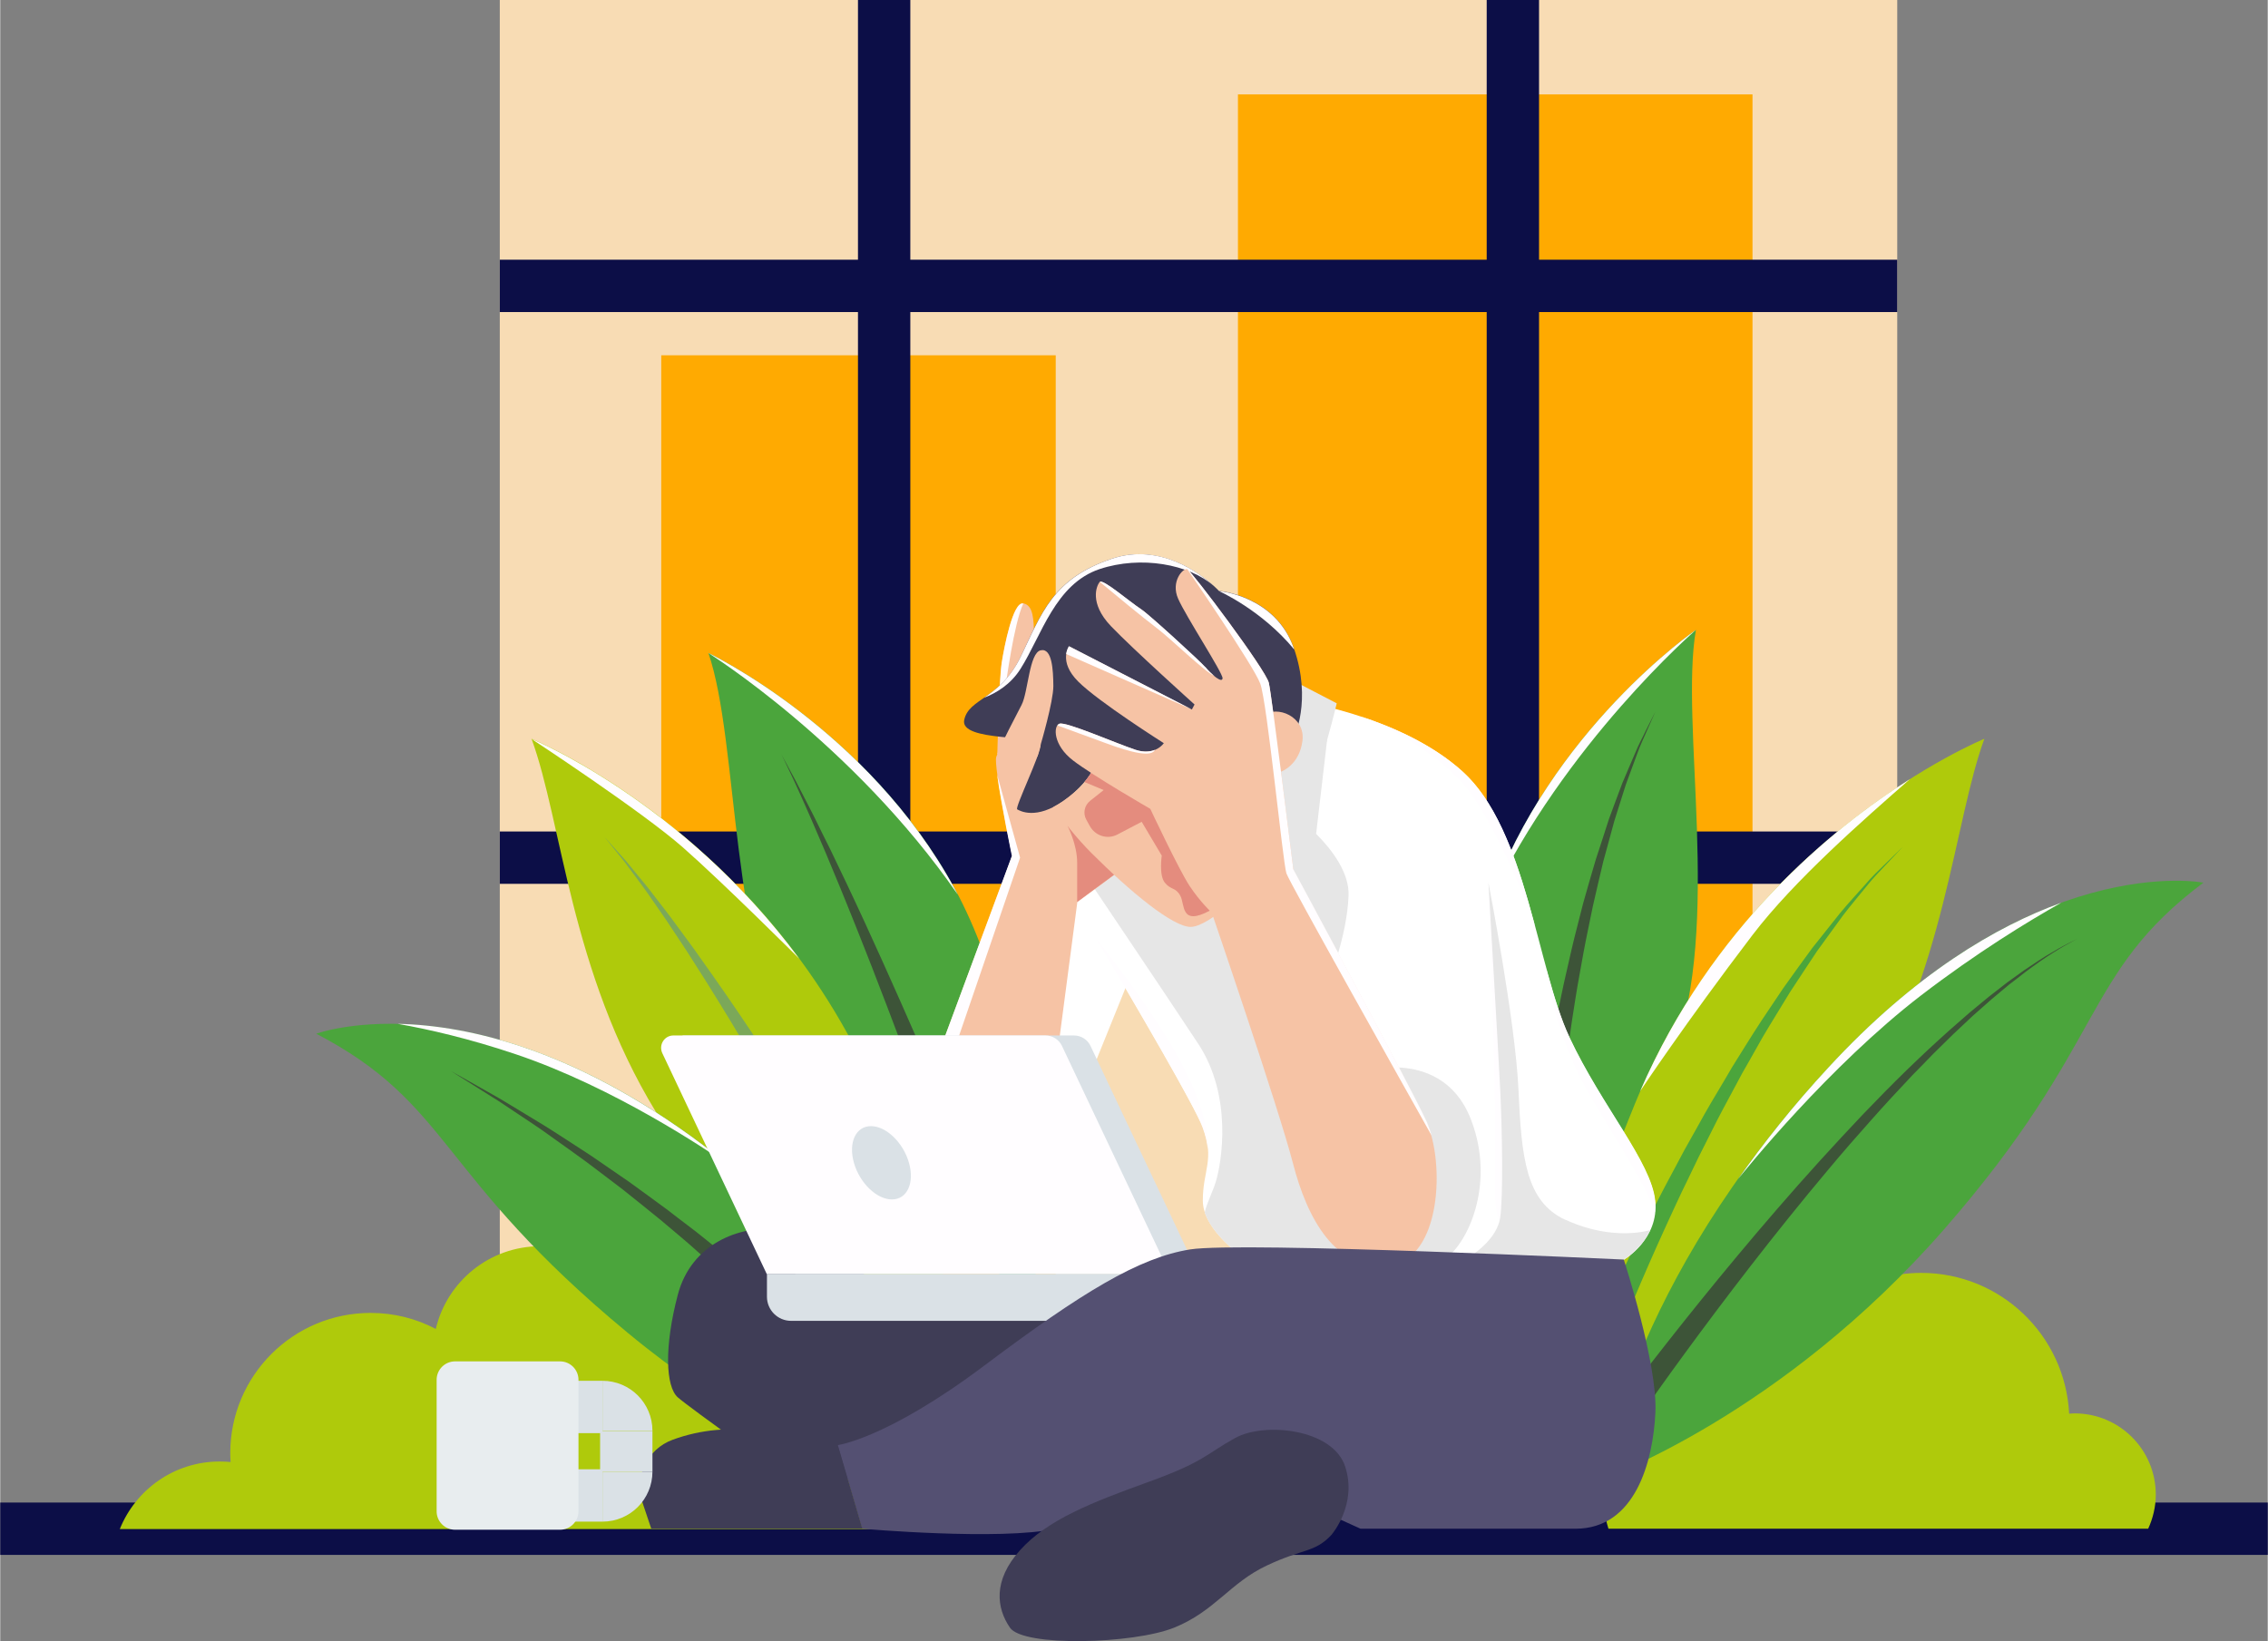 <?xml version="1.0" encoding="UTF-8"?>
<!DOCTYPE svg PUBLIC "-//W3C//DTD SVG 1.1//EN" "http://www.w3.org/Graphics/SVG/1.1/DTD/svg11.dtd">
<!-- Creator: CorelDRAW -->
<svg xmlns="http://www.w3.org/2000/svg" xml:space="preserve" width="3.05in" height="2.207in" version="1.1" shape-rendering="geometricPrecision" text-rendering="geometricPrecision" image-rendering="optimizeQuality" fill-rule="evenodd" clip-rule="evenodd"
viewBox="0 0 134.27 97.18"
 xmlns:xlink="http://www.w3.org/1999/xlink"
 xmlns:xodm="http://www.corel.com/coreldraw/odm/2003">
 <rect x="0" y="0" width="134.27" height="97.18" fill="#808080" stroke="none"/>
 <g id="Layer_x0020_1">
  <g id="_2318362472176">
   <polygon fill="#0C0E47" fill-rule="nonzero" points="-0,88.98 134.27,88.98 134.27,92.08 -0,92.08 "/>
   <polygon fill="#F8DCB4" fill-rule="nonzero" points="112.33,82.36 29.58,82.36 29.58,0 112.33,0 "/>
   <polygon fill="#FFAA01" fill-rule="nonzero" points="62.5,86.55 39.14,86.55 39.14,21.04 62.5,21.04 "/>
   <polygon fill="#FFAA01" fill-rule="nonzero" points="103.76,84.56 73.29,84.56 73.29,5.59 103.76,5.59 "/>
   <line fill="none" fill-rule="nonzero" stroke="#0C0E47" stroke-width="3.1" stroke-miterlimit="10" x1="29.58" y1="16.93" x2="112.33" y2= "16.93" />
   <line fill="none" fill-rule="nonzero" stroke="#0C0E47" stroke-width="3.1" stroke-miterlimit="10" x1="52.34" y1="0" x2="52.34" y2= "83.03" />
   <line fill="none" fill-rule="nonzero" stroke="#0C0E47" stroke-width="3.1" stroke-miterlimit="10" x1="89.57" y1="0" x2="89.57" y2= "83.03" />
   <line fill="none" fill-rule="nonzero" stroke="#0C0E47" stroke-width="3.1" stroke-miterlimit="10" x1="29.58" y1="50.79" x2="112.33" y2= "50.79" />
   <path fill="#AFCA0B" fill-rule="nonzero" d="M127.19 90.53c0.28,-0.61 0.45,-1.3 0.45,-2.02 0,-2.66 -2.15,-4.81 -4.81,-4.81 -0.11,0 -0.21,0.01 -0.32,0.02 -0.23,-4.64 -4.06,-8.34 -8.76,-8.34 -3.46,0 -6.46,2.01 -7.88,4.93 -0.87,-0.31 -1.8,-0.48 -2.77,-0.48 -4.55,0 -8.24,3.69 -8.24,8.24 0,0.86 0.13,1.68 0.37,2.46l31.97 0z"/>
   <path fill="#4BA53C" fill-rule="nonzero" d="M100.41 37.3c0,0 -8.63,5.92 -12.22,16.11 -3.59,10.19 -0.88,24.81 -0.88,24.81 0,0 8.87,-8.21 11.77,-15.81 2.9,-7.6 0.36,-19.55 1.33,-25.11z"/>
   <path fill="#FFFDFF" fill-rule="nonzero" d="M88.19 53.41c4.44,-9.39 12.22,-16.11 12.22,-16.11 0,0 -8.63,5.92 -12.22,16.11z"/>
   <path fill="#3D5438" fill-rule="nonzero" d="M90.48 70.98c0,0 0.01,-0.12 0.04,-0.34 0.03,-0.22 0.06,-0.54 0.11,-0.95 0.1,-0.82 0.26,-1.98 0.47,-3.37 0.11,-0.69 0.22,-1.45 0.36,-2.24 0.14,-0.79 0.28,-1.63 0.45,-2.49 0.08,-0.43 0.17,-0.87 0.25,-1.31 0.09,-0.44 0.19,-0.89 0.28,-1.34 0.18,-0.9 0.41,-1.81 0.61,-2.73 0.21,-0.91 0.46,-1.81 0.68,-2.71 0.25,-0.89 0.5,-1.76 0.75,-2.6 0.27,-0.83 0.54,-1.64 0.78,-2.4 0.28,-0.75 0.54,-1.47 0.79,-2.12 0.27,-0.65 0.53,-1.24 0.75,-1.76 0.21,-0.53 0.46,-0.96 0.63,-1.33 0.37,-0.73 0.58,-1.15 0.58,-1.15 0,0 -0.19,0.43 -0.52,1.17 -0.16,0.38 -0.38,0.82 -0.57,1.36 -0.2,0.53 -0.42,1.13 -0.66,1.79 -0.21,0.67 -0.44,1.39 -0.68,2.15 -0.21,0.77 -0.43,1.58 -0.66,2.42 -0.2,0.85 -0.41,1.73 -0.61,2.62 -0.18,0.9 -0.38,1.8 -0.55,2.72 -0.16,0.92 -0.34,1.83 -0.48,2.73 -0.07,0.45 -0.14,0.9 -0.21,1.34 -0.06,0.44 -0.13,0.88 -0.19,1.31 -0.13,0.86 -0.23,1.7 -0.33,2.49 -0.1,0.79 -0.17,1.54 -0.25,2.23 -0.14,1.39 -0.24,2.54 -0.3,3.35 -0.03,0.4 -0.05,0.72 -0.07,0.93 -0.01,0.22 -0.02,0.33 -0.02,0.33l-1.44 -0.12z"/>
   <path fill="#AFCA0B" fill-rule="nonzero" d="M117.49 43.75c0,0 -14.23,5.8 -20.69,21.61 -6.47,15.81 -5.19,19.19 -5.19,19.19 0,0 13.45,-10.38 18.52,-18.71 5.07,-8.33 5.55,-17.15 7.36,-22.09z"/>
   <path fill="#4BA53C" fill-rule="nonzero" d="M94.18 79.39c0,0 0.05,-0.12 0.16,-0.36 0.1,-0.23 0.26,-0.58 0.45,-1.02 0.19,-0.44 0.44,-0.96 0.72,-1.56 0.28,-0.6 0.61,-1.27 0.96,-2.01 0.36,-0.73 0.75,-1.53 1.17,-2.36 0.43,-0.83 0.87,-1.71 1.36,-2.61 0.24,-0.45 0.49,-0.91 0.73,-1.37 0.26,-0.46 0.52,-0.92 0.78,-1.39 0.51,-0.94 1.07,-1.87 1.63,-2.81l0.41 -0.7 0.43 -0.69c0.29,-0.46 0.57,-0.92 0.86,-1.37 0.57,-0.9 1.18,-1.77 1.74,-2.62 0.59,-0.83 1.17,-1.63 1.72,-2.38 0.58,-0.73 1.13,-1.42 1.64,-2.06 0.52,-0.63 1.03,-1.17 1.47,-1.67 0.43,-0.51 0.85,-0.9 1.19,-1.23 0.68,-0.66 1.07,-1.04 1.07,-1.04 0,0 -0.37,0.39 -1.02,1.08 -0.32,0.35 -0.73,0.75 -1.14,1.27 -0.41,0.51 -0.9,1.08 -1.39,1.72 -0.48,0.66 -0.99,1.37 -1.54,2.12 -0.51,0.78 -1.06,1.59 -1.61,2.44 -0.52,0.87 -1.08,1.75 -1.62,2.67 -0.26,0.46 -0.53,0.93 -0.79,1.4l-0.4 0.7 -0.38 0.71c-0.51,0.95 -1.03,1.9 -1.5,2.86 -0.24,0.47 -0.48,0.95 -0.71,1.41 -0.23,0.47 -0.45,0.93 -0.67,1.39 -0.45,0.91 -0.85,1.8 -1.24,2.64 -0.39,0.84 -0.74,1.65 -1.07,2.39 -0.32,0.75 -0.62,1.42 -0.87,2.03 -0.25,0.61 -0.47,1.14 -0.65,1.57 -0.17,0.44 -0.31,0.78 -0.4,1.01 -0.09,0.24 -0.14,0.36 -0.14,0.36l-1.34 -0.54z"/>
   <path fill="#4BA53C" fill-rule="nonzero" d="M130.46 52.27c0,0 -10.26,-2.01 -22.21,10.95 -11.95,12.95 -13.4,24.37 -13.4,24.37 0,0 10.62,-3.74 20.28,-14.82 9.66,-11.08 8.09,-15.07 15.33,-20.5z"/>
   <path fill="#3D5438" fill-rule="nonzero" d="M94.89 84.51c0,0 0.38,-0.51 1.05,-1.41 0.67,-0.89 1.63,-2.15 2.81,-3.65 2.36,-3 5.57,-6.93 8.99,-10.7 0.85,-0.94 1.72,-1.87 2.58,-2.78 0.86,-0.9 1.73,-1.78 2.58,-2.61 0.43,-0.41 0.85,-0.82 1.27,-1.21 0.42,-0.39 0.84,-0.77 1.24,-1.13 0.41,-0.36 0.81,-0.71 1.2,-1.05 0.4,-0.33 0.78,-0.64 1.15,-0.95 0.38,-0.29 0.74,-0.57 1.08,-0.84 0.35,-0.25 0.69,-0.5 1,-0.72 0.64,-0.43 1.2,-0.81 1.69,-1.08 0.47,-0.29 0.87,-0.48 1.13,-0.62 0.27,-0.13 0.41,-0.21 0.41,-0.21 0,0 -0.14,0.08 -0.4,0.22 -0.26,0.14 -0.64,0.35 -1.11,0.65 -0.47,0.29 -1.02,0.68 -1.64,1.14 -0.3,0.24 -0.63,0.49 -0.97,0.75 -0.33,0.28 -0.68,0.57 -1.04,0.87 -0.35,0.31 -0.72,0.64 -1.11,0.98 -0.37,0.35 -0.76,0.71 -1.15,1.08 -0.39,0.38 -0.78,0.77 -1.19,1.17 -0.4,0.41 -0.8,0.83 -1.22,1.25 -0.81,0.86 -1.65,1.76 -2.47,2.69 -0.83,0.93 -1.66,1.88 -2.47,2.85 -3.26,3.87 -6.32,7.9 -8.56,10.96 -1.12,1.53 -2.03,2.82 -2.66,3.72 -0.63,0.91 -0.98,1.43 -0.98,1.43l-1.18 -0.83z"/>
   <path fill="#4BA53C" fill-rule="nonzero" d="M41.92 38.66c0,0 9.45,4.49 14.61,13.98 5.16,9.5 4.78,24.36 4.78,24.36 0,0 -10.05,-6.71 -14.11,-13.76 -4.06,-7.05 -3.44,-19.25 -5.27,-24.58z"/>
   <path fill="#3D5438" fill-rule="nonzero" d="M56.39 70.13c0,0 -0.58,-1.61 -1.45,-4.03 -0.88,-2.42 -2.08,-5.63 -3.32,-8.82 -0.31,-0.8 -0.63,-1.59 -0.94,-2.38 -0.31,-0.79 -0.63,-1.55 -0.93,-2.3 -0.31,-0.74 -0.61,-1.46 -0.89,-2.14 -0.29,-0.68 -0.57,-1.32 -0.82,-1.91 -0.25,-0.59 -0.5,-1.12 -0.71,-1.6 -0.21,-0.48 -0.41,-0.89 -0.57,-1.23 -0.32,-0.68 -0.51,-1.06 -0.51,-1.06 0,0 0.2,0.38 0.56,1.04 0.18,0.33 0.4,0.73 0.63,1.2 0.24,0.47 0.52,0.99 0.8,1.56 0.28,0.58 0.59,1.2 0.92,1.86 0.32,0.67 0.65,1.37 1,2.09 0.34,0.73 0.7,1.48 1.05,2.25 0.35,0.77 0.71,1.55 1.06,2.33 1.41,3.13 2.78,6.28 3.79,8.65 1,2.38 1.66,3.96 1.66,3.96l-1.35 0.52z"/>
   <path fill="#AFCA0B" fill-rule="nonzero" d="M31.46 43.75c0,0 14.23,5.8 20.69,21.61 6.47,15.81 5.19,19.19 5.19,19.19 0,0 -13.45,-10.38 -18.52,-18.71 -5.07,-8.33 -5.55,-17.15 -7.36,-22.09z"/>
   <path fill="#7BA859" fill-rule="nonzero" d="M50.98 74.15c0,0 -0.84,-1.6 -2.15,-3.98 -0.65,-1.19 -1.43,-2.57 -2.27,-4.05 -0.42,-0.73 -0.85,-1.5 -1.31,-2.27 -0.45,-0.77 -0.91,-1.55 -1.37,-2.32 -0.46,-0.78 -0.93,-1.55 -1.4,-2.31 -0.46,-0.76 -0.94,-1.5 -1.39,-2.21 -0.45,-0.72 -0.91,-1.4 -1.34,-2.05 -0.42,-0.65 -0.86,-1.25 -1.24,-1.81 -0.38,-0.56 -0.76,-1.05 -1.09,-1.5 -0.16,-0.22 -0.32,-0.43 -0.46,-0.62 -0.15,-0.19 -0.29,-0.36 -0.41,-0.51 -0.5,-0.62 -0.78,-0.97 -0.78,-0.97 0,0 0.3,0.34 0.83,0.93 0.13,0.15 0.28,0.31 0.44,0.49 0.15,0.18 0.32,0.38 0.49,0.6 0.35,0.43 0.76,0.9 1.17,1.45 0.41,0.54 0.88,1.12 1.33,1.75 0.46,0.63 0.96,1.29 1.44,1.98 0.49,0.69 1,1.41 1.51,2.15 0.51,0.74 1.02,1.49 1.52,2.24 0.51,0.75 1,1.51 1.49,2.26 0.49,0.75 0.96,1.49 1.42,2.2 0.92,1.44 1.76,2.78 2.47,3.94 1.43,2.32 2.36,3.89 2.36,3.89l-1.26 0.71z"/>
   <path fill="#AFCA0B" fill-rule="nonzero" d="M52.75 90.53c0.82,-1.4 1.28,-3.03 1.28,-4.76 0,-5.24 -4.24,-9.48 -9.48,-9.48 -2.45,0 -4.68,0.93 -6.37,2.46 -0.64,-2.83 -3.17,-4.95 -6.2,-4.95 -3.01,0 -5.53,2.09 -6.19,4.9 -1.15,-0.61 -2.47,-0.95 -3.86,-0.95 -4.59,0 -8.31,3.72 -8.31,8.31 0,0.17 0.01,0.35 0.02,0.52 -0.21,-0.02 -0.43,-0.03 -0.65,-0.03 -2.68,0 -4.97,1.66 -5.91,4l45.67 0z"/>
   <path fill="#4BA53C" fill-rule="nonzero" d="M18.7 61.22c0,0 9.8,-3.65 23.7,7.18 13.9,10.83 17.19,21.86 17.19,21.86 0,0 -11.09,-1.95 -22.42,-11.32 -11.33,-9.36 -10.44,-13.55 -18.47,-17.73z"/>
   <path fill="#3D5438" fill-rule="nonzero" d="M49.88 82.83c0,0 -0.07,-0.09 -0.21,-0.26 -0.13,-0.16 -0.34,-0.41 -0.61,-0.72 -0.27,-0.31 -0.6,-0.69 -0.99,-1.11 -0.38,-0.43 -0.83,-0.9 -1.32,-1.41 -0.49,-0.51 -1.03,-1.06 -1.61,-1.63 -0.58,-0.57 -1.2,-1.17 -1.85,-1.77 -0.64,-0.61 -1.33,-1.22 -2.03,-1.84 -0.69,-0.63 -1.43,-1.22 -2.15,-1.84 -0.73,-0.6 -1.48,-1.19 -2.21,-1.78 -0.74,-0.57 -1.48,-1.12 -2.19,-1.66 -0.72,-0.53 -1.42,-1.02 -2.09,-1.5 -0.66,-0.49 -1.31,-0.9 -1.9,-1.3 -0.6,-0.39 -1.13,-0.77 -1.63,-1.07 -0.49,-0.31 -0.92,-0.58 -1.27,-0.8 -0.71,-0.44 -1.11,-0.7 -1.11,-0.7 0,0 0.41,0.23 1.14,0.64 0.36,0.21 0.8,0.45 1.31,0.74 0.51,0.28 1.06,0.63 1.68,1 0.61,0.38 1.28,0.76 1.97,1.21 0.69,0.45 1.42,0.91 2.16,1.4 0.74,0.51 1.5,1.03 2.27,1.56 0.76,0.56 1.54,1.11 2.3,1.68 0.75,0.59 1.53,1.15 2.26,1.75 0.73,0.59 1.46,1.17 2.14,1.76 0.69,0.57 1.34,1.15 1.96,1.7 0.62,0.55 1.19,1.08 1.71,1.57 0.52,0.5 1,0.95 1.41,1.37 0.42,0.41 0.77,0.78 1.06,1.09 0.29,0.31 0.52,0.55 0.67,0.73 0.15,0.17 0.23,0.26 0.23,0.26l-1.11 0.93z"/>
   <polygon fill="white" fill-rule="nonzero" points="63.2,66.99 67.08,57.4 63.2,51.9 58.94,63.21 "/>
   <path fill="white" fill-rule="nonzero" d="M76.27 41.4c0,0 6.52,0.84 10.32,4.29 3.8,3.44 4.41,11.65 6.34,15.75 1.93,4.1 4.83,7.36 5.07,9.66 0.24,2.29 -1.85,3.5 -1.85,3.5l-22.35 0c0,0 -2.59,-1.69 -2.59,-3.5 0,-1.81 0.72,-2.41 0,-4.35 -0.72,-1.93 -8.84,-15.43 -8.84,-15.43l13.9 -9.92z"/>
   <path fill="#FFFDFF" fill-rule="nonzero" d="M88.12 52.27c0,0 0.37,9.81 0.4,14.07 0.03,4.26 -0.24,5.79 0.62,6.29 0.86,0.5 -1.02,-20.36 -1.02,-20.36z"/>
   <path fill="#E6E6E6" fill-rule="nonzero" d="M78.68 58c0,0 1.06,-2.5 1.16,-4.95 0.06,-1.36 -0.98,-2.73 -1.92,-3.67l0.66 -5.65 -2.65 4.5 -11.87 1.88 -0.65 0.46c1.06,1.58 5.75,8.54 7.54,11.26 2.02,3.08 1.39,6.97 1.03,8.15 -0.19,0.62 -0.5,1.18 -0.66,1.82 0.52,1.52 2.47,2.79 2.47,2.79l9.37 0c-1.56,-5.48 -4.48,-16.6 -4.48,-16.6z"/>
   <path fill="#E6E6E6" fill-rule="nonzero" d="M92.68 72.24c-2.35,-1.09 -2.6,-3.68 -2.78,-7.73 -0.18,-4.04 -1.78,-12.25 -1.78,-12.25 0,0 0.58,9.84 0.7,12.25 0.12,2.41 0.18,6.4 0,7.6 -0.18,1.21 -1.51,2.1 -1.51,2.1 0,0 0.1,0.15 0.32,0.38l8.51 0c0,0 1.02,-0.59 1.56,-1.74 -1.32,0.34 -3.17,0.24 -5.02,-0.62z"/>
   <path fill="#F6C3A5" fill-rule="nonzero" d="M59.04 44.66c0,0 0.12,-4.49 0.27,-5.43 0.15,-0.94 0.66,-3.62 1.27,-3.5 0.6,0.12 0.61,0.94 0.64,1.9 0.03,0.97 -0.1,6.27 -0.1,6.27l-2.08 0.75z"/>
   <path fill="#FFFDFF" fill-rule="nonzero" d="M59.18 40.79c0.14,-0.03 0.26,-0.1 0.36,-0.2 0,0 0.48,-3.67 1.04,-4.85 -0,-0 -0.01,-0 -0.01,-0 -0.6,-0.12 -1.12,2.56 -1.27,3.5 -0.04,0.28 -0.09,0.87 -0.12,1.56z"/>
   <path fill="#F6C3A5" fill-rule="nonzero" d="M61.62 44.09c0,0 0.75,-2.53 0.75,-3.47 -0.01,-0.94 -0.07,-2.26 -0.75,-2.11 -0.68,0.15 -0.74,2.47 -1.13,3.23 -0.39,0.75 -1.33,2.56 -1.51,3.08 -0.18,0.51 0.94,5.85 0.94,5.85l-5.01 13.49 7.46 0 1.41 -10.74 2.84 -2.09 -4.99 -7.24z"/>
   <path fill="#FFFDFF" fill-rule="nonzero" d="M59.91 50.67l-4.51 12.16 0.83 0.1 4.16 -12.14 -1.36 -4.91c0.23,1.71 0.87,4.79 0.87,4.79z"/>
   <path fill="#E48C7E" fill-rule="nonzero" d="M66.61 51.33l-0.92 -1.34 -2.49 -1.08c0,0 0.57,1.08 0.57,2.18 0,1.11 0,2.32 0,2.32l2.84 -2.09z"/>
   <polygon fill="#3F3D56" fill-rule="nonzero" points="48.99,76.32 68.9,76.32 57.08,84.64 "/>
   <path fill="#3F3D56" fill-rule="nonzero" d="M60.76 81.48c0,0 -12.95,-8.51 -14.94,-8.69 -1.99,-0.18 -4.89,0.81 -5.7,3.89 -0.81,3.08 -0.72,5.43 0,6.07 0.72,0.63 6.61,4.84 6.61,4.84l14.03 0 0 -6.11z"/>
   <path fill="#DAE1E6" fill-rule="nonzero" d="M70.95 75.44l-6.39 -13.5c-0.18,-0.38 -0.56,-0.62 -0.98,-0.62l-23.18 0 6.68 14.12 23.86 0z"/>
   <path fill="#FFFDFF" fill-rule="nonzero" d="M69.26 75.44l-6.39 -13.5c-0.18,-0.38 -0.56,-0.62 -0.98,-0.62l-22.03 0c-0.53,0 -0.88,0.55 -0.66,1.04l6.19 13.09 23.86 0z"/>
   <path fill="#DAE1E6" fill-rule="nonzero" d="M79.13 78.22l-32.3 0c-0.79,0 -1.43,-0.64 -1.43,-1.43l0 -1.35 33.73 0 0 2.78z"/>
   <path fill="#E6E6E6" fill-rule="nonzero" d="M82 63.25c0,0 3.59,-0.59 5.03,2.9 1.43,3.5 0.17,6.88 -1.16,8.14 -1.33,1.27 -5.31,0 -5.31,0l1.45 -11.04z"/>
   <path fill="#E6E6E6" fill-rule="nonzero" d="M76.33 40.19l2.81 1.46c0,0 -0.83,3.56 -1.81,5.77 -0.99,2.21 -1.49,3.37 -1.49,3.37l-3.08 -1.78 3.58 -8.82z"/>
   <path fill="#3F3D56" fill-rule="nonzero" d="M64.86 45.21c0,0 -0.26,1.06 -1.89,2.21 -1.63,1.15 -2.59,0.6 -2.75,0.51 -0.16,-0.09 1.39,-3.25 1.39,-3.84 0,-0.59 -4.8,-0.14 -4.53,-1.45 0.27,-1.31 2.13,-1.22 3.35,-3.76 1.22,-2.53 1.86,-4.61 5.39,-5.79 3.52,-1.18 6.34,1.9 6.34,1.9 0,0 3.35,0.27 4.44,3.39 1.09,3.12 0,5.3 0,5.3l-11.74 1.52z"/>
   <path fill="#FFFDFF" fill-rule="nonzero" d="M65.1 33.7c2.45,-0.81 5.29,-0.29 6.76,1 -0.81,-0.74 -3.19,-2.57 -6.04,-1.61 -3.52,1.18 -4.16,3.26 -5.39,5.79 -0.66,1.36 -1.49,1.96 -2.17,2.44 0.72,-0.28 1.57,-0.78 2.16,-1.72 1.24,-1.96 2.05,-5.02 4.68,-5.9z"/>
   <path fill="#F6C3A5" fill-rule="nonzero" d="M74.82 42.37c-0.78,0.6 -2.27,1.46 -2.27,1.46l-7.86 1.78c-0.22,0.41 -0.7,1.1 -1.72,1.81 -0.22,0.15 -0.42,0.27 -0.61,0.37 0.62,0.88 1.38,1.85 2.26,2.73 2.29,2.29 4.84,4.4 5.89,4.37 1.05,-0.02 4,-2.41 4.73,-5.28 0.73,-2.86 0.6,-3.91 0.6,-3.91 0,0 1.09,-0.38 1.27,-1.83 0.18,-1.45 -1.51,-2.11 -2.29,-1.51z"/>
   <path fill="#E48C7E" fill-rule="nonzero" d="M67.66 44.93l-2.97 0.67c-0.1,0.19 -0.26,0.43 -0.49,0.71l2.65 1.11 1.93 3.25c0,0 -0.18,1.15 0.18,1.6 0.36,0.45 0.64,0.26 0.92,0.78 0.28,0.52 -0,1.81 1.74,0.88 1.74,-0.93 2.98,-4.37 2.98,-4.37l-6.95 -4.62z"/>
   <path fill="#F6C3A5" fill-rule="nonzero" d="M76.57 51.48c0,0 -1.27,-10.26 -1.45,-11.04 -0.18,-0.78 -4.59,-6.64 -4.83,-6.73 -0.24,-0.09 -1,0.72 -0.54,1.75 0.45,1.03 2.66,4.41 2.63,4.71 -0.03,0.3 -0.61,-0.18 -1.03,-0.66 -0.31,-0.36 -3.33,-3.12 -3.76,-3.4 -0.81,-0.54 -2.31,-1.85 -2.49,-1.64 -0.18,0.21 -0.63,1.24 0.66,2.6 1.3,1.36 4.96,4.65 4.96,4.65l-0.16 0.3 -7.27 -3.74c0,0 -0.66,0.88 0.54,2.08 1.21,1.21 5.07,3.65 5.07,3.65 0,0 -0.51,0.78 -1.69,0.39 -1.18,-0.39 -4.13,-1.69 -4.5,-1.54 -0.36,0.15 -0.36,1.27 0.81,2.17 1.18,0.91 4.58,2.87 4.58,2.87 0,0 1.7,3.62 2.33,4.57 0.63,0.95 1.31,1.58 1.31,1.58 0,0 3.97,11.59 4.81,14.85 0.84,3.26 2.51,6.37 5.66,6.04 3.15,-0.33 3.33,-6.13 2.25,-8.48 -1.09,-2.35 -7.91,-14.97 -7.91,-14.97z"/>
   <path fill="#F6C3A5" fill-rule="nonzero" d="M61.42 44.8l0.19 -0.71c0,0 0.75,-2.53 0.75,-3.47 -0.01,-0.94 -0.07,-2.26 -0.75,-2.11 -0.68,0.15 -0.74,2.47 -1.13,3.23 -0.36,0.69 -1.18,2.27 -1.45,2.92l2.39 0.14z"/>
   <path fill="#545072" fill-rule="nonzero" d="M96.14 74.6c0,0 2.01,6.16 1.87,9.05 -0.14,2.9 -1.19,6.88 -4.73,6.88 -3.54,0 -12.73,0 -12.73,0l-8.51 -3.86c0,0 -6.28,3.14 -9.54,3.86 -3.26,0.72 -11.47,0 -11.47,0l-1.45 -4.95c0,0 2.9,-0.36 8.69,-4.71 5.79,-4.35 9.17,-6.4 12.19,-6.88 3.02,-0.48 25.67,0.6 25.67,0.6z"/>
   <path fill="#3F3D56" fill-rule="nonzero" d="M51.04 90.53l-12.49 0 -0.52 -1.55c-0.51,-1.52 0.28,-3.17 1.79,-3.72 1.66,-0.61 3.46,-0.77 5.2,-0.47l4.58 0.79 1.45 4.95z"/>
   <path fill="#E48C7E" fill-rule="nonzero" d="M65.51 46.65l-0.98 0.78c-0.33,0.27 -0.43,0.73 -0.22,1.11l0.21 0.38c0.32,0.58 1.04,0.81 1.63,0.5l1.74 -0.91 -0.81 -1.1 -1.57 -0.77z"/>
   <path fill="#DAE1E6" fill-rule="nonzero" d="M53.81 68.86c0.34,1.2 -0.11,2.17 -1.01,2.17 -0.9,0 -1.91,-0.97 -2.25,-2.17 -0.34,-1.2 0.11,-2.17 1.01,-2.17 0.9,0 1.91,0.97 2.25,2.17z"/>
   <line fill="none" fill-rule="nonzero" stroke="#DAE1E6" stroke-width="3.1" stroke-miterlimit="10" x1="35.66" y1="88.56" x2="34.03" y2= "88.56" />
   <path fill="none" fill-rule="nonzero" stroke="#DAE1E6" stroke-width="3.1" stroke-miterlimit="10" d="M34.03 88.56c-0.78,0 -1.41,-0.63 -1.41,-1.41"/>
   <line fill="none" fill-rule="nonzero" stroke="#DAE1E6" stroke-width="3.1" stroke-miterlimit="10" x1="32.62" y1="87.15" x2="32.62" y2= "84.74" />
   <path fill="none" fill-rule="nonzero" stroke="#DAE1E6" stroke-width="3.1" stroke-miterlimit="10" d="M32.62 84.74c0,-0.78 0.63,-1.41 1.41,-1.41"/>
   <line fill="none" fill-rule="nonzero" stroke="#DAE1E6" stroke-width="3.1" stroke-miterlimit="10" x1="34.03" y1="83.32" x2="35.66" y2= "83.32" />
   <path fill="none" fill-rule="nonzero" stroke="#DAE1E6" stroke-width="3.1" stroke-miterlimit="10" d="M35.66 83.32c0.78,0 1.41,0.63 1.41,1.41"/>
   <line fill="none" fill-rule="nonzero" stroke="#DAE1E6" stroke-width="3.1" stroke-miterlimit="10" x1="37.07" y1="84.74" x2="37.07" y2= "87.15" />
   <path fill="none" fill-rule="nonzero" stroke="#DAE1E6" stroke-width="3.1" stroke-miterlimit="10" d="M37.07 87.15c0,0.78 -0.63,1.41 -1.41,1.41"/>
   <path fill="#E8EDEF" fill-rule="nonzero" d="M33.15 90.59l-6.22 0c-0.6,0 -1.09,-0.49 -1.09,-1.09l0 -7.79c0,-0.6 0.49,-1.09 1.09,-1.09l6.22 0c0.6,0 1.09,0.49 1.09,1.09l0 7.79c0,0.6 -0.49,1.09 -1.09,1.09z"/>
   <path fill="#FFFDFF" fill-rule="nonzero" d="M87.31 47.32c2.05,3.13 3.57,7.55 3.58,7.56 -0.94,-3.51 -2.07,-7.18 -4.31,-9.2 -1.74,-1.57 -4.04,-2.6 -6.04,-3.26 0,0 4.71,1.75 6.76,4.89z"/>
   <path fill="#FFFDFF" fill-rule="nonzero" d="M76.62 38.45c-0.01,-0.02 -0.01,-0.04 -0.02,-0.06 -1.09,-3.12 -4.44,-3.39 -4.44,-3.39 0,0 2.52,1.11 4.46,3.46z"/>
   <path fill="#FFFDFF" fill-rule="nonzero" d="M76.16 51.72c0.19,0.56 7.04,12.75 8.6,15.53 -0.08,-0.29 -0.18,-0.56 -0.28,-0.8 -1.09,-2.35 -7.91,-14.97 -7.91,-14.97 0,0 -1.27,-10.26 -1.45,-11.04 -0.18,-0.78 -4.59,-6.64 -4.83,-6.73 0,0 3.91,5.68 4.32,6.77 0.41,1.09 1.34,10.61 1.55,11.24z"/>
   <path fill="#FFFDFF" fill-rule="nonzero" d="M92.92 61.44c-0.52,-1.1 -0.94,-2.5 -1.36,-4.02l-0 0c0,0 0.39,3.8 2.69,7.66 1.76,2.95 3.14,5.03 3.73,6.7 0.02,-0.22 0.03,-0.44 0,-0.68 -0.24,-2.29 -3.14,-5.55 -5.07,-9.66z"/>
   <path fill="#FFFDFF" fill-rule="nonzero" d="M71.35 39.5c-0.31,-0.36 -3.33,-3.12 -3.76,-3.4 -0.81,-0.54 -2.28,-1.82 -2.48,-1.64 0.68,0.57 2.61,2.16 3.38,2.74 0.81,0.61 2.81,2.57 3.4,2.83 -0.17,-0.14 -0.37,-0.33 -0.53,-0.53z"/>
   <path fill="#FFFDFF" fill-rule="nonzero" d="M63.29 38.26c0,0 -0.13,0.17 -0.17,0.47l7.44 3.28 -7.27 -3.74z"/>
   <path fill="#FFFDFF" fill-rule="nonzero" d="M68.39 44.4l0 0c-0.27,0.11 -0.66,0.17 -1.17,-0 -1.18,-0.39 -4.13,-1.69 -4.5,-1.54 -0.05,0.02 -0.09,0.05 -0.12,0.1 0.61,0.22 1.75,0.64 2.84,1.04 1.58,0.59 2.74,0.85 2.94,0.4z"/>
   <path fill="#FFFDFF" fill-rule="nonzero" d="M64.9 55.59c2.44,4.13 5.84,9.94 6.29,11.16 0.19,0.51 0.28,0.93 0.31,1.3l0 0c0,0 0.25,-1.58 -1.42,-4.84 -1.67,-3.26 -5.18,-7.62 -5.18,-7.62z"/>
   <path fill="#FFFDFF" fill-rule="nonzero" d="M56.68 52.94c-0.05,-0.1 -0.11,-0.2 -0.16,-0.3 -5.16,-9.5 -14.61,-13.98 -14.61,-13.98 0,0 8.59,5.36 14.77,14.29z"/>
   <path fill="#FFFDFF" fill-rule="nonzero" d="M47.31 56.77c-6.93,-9.37 -15.85,-13.01 -15.85,-13.01 0,0 6.54,4.29 8.96,6.42 2.39,2.1 6.78,6.48 6.89,6.59z"/>
   <path fill="#FFFDFF" fill-rule="nonzero" d="M30.55 62.44c5.81,1.96 11.35,5.69 12.61,6.57 -0.25,-0.2 -0.51,-0.41 -0.77,-0.61 -8.02,-6.25 -14.67,-7.68 -18.86,-7.77 1.87,0.33 4.26,0.88 7.02,1.81z"/>
   <path fill="#FFFDFF" fill-rule="nonzero" d="M97.12 64.6c0.01,-0.02 2.67,-4.02 6.64,-9.23 2.48,-3.25 6.58,-6.83 9.32,-9.23 -4.61,2.92 -11.74,8.73 -15.96,18.45z"/>
   <path fill="#FFFDFF" fill-rule="nonzero" d="M113.75 58.94c3.26,-2.5 6.28,-4.35 8.29,-5.48 -3.83,1.39 -8.65,4.19 -13.78,9.75 -2.1,2.27 -3.86,4.49 -5.36,6.62 0.42,-0.52 5.37,-6.68 10.85,-10.89z"/>
   <path fill="#3F3D56" fill-rule="nonzero" d="M78.86 90.85c0,0 1.51,-1.77 0.78,-4 -0.72,-2.23 -4.77,-2.66 -6.52,-1.69 -1.75,0.97 -1.81,1.4 -5.13,2.6 -3.32,1.2 -5.98,2.23 -7.6,4.04 -1.63,1.81 -1.39,3.44 -0.6,4.59 0.78,1.15 7.31,0.97 9.72,0 2.41,-0.97 3.31,-2.66 5.49,-3.68 2.17,-1.03 2.84,-0.74 3.86,-1.85z"/>
  </g>
 </g>
</svg>

